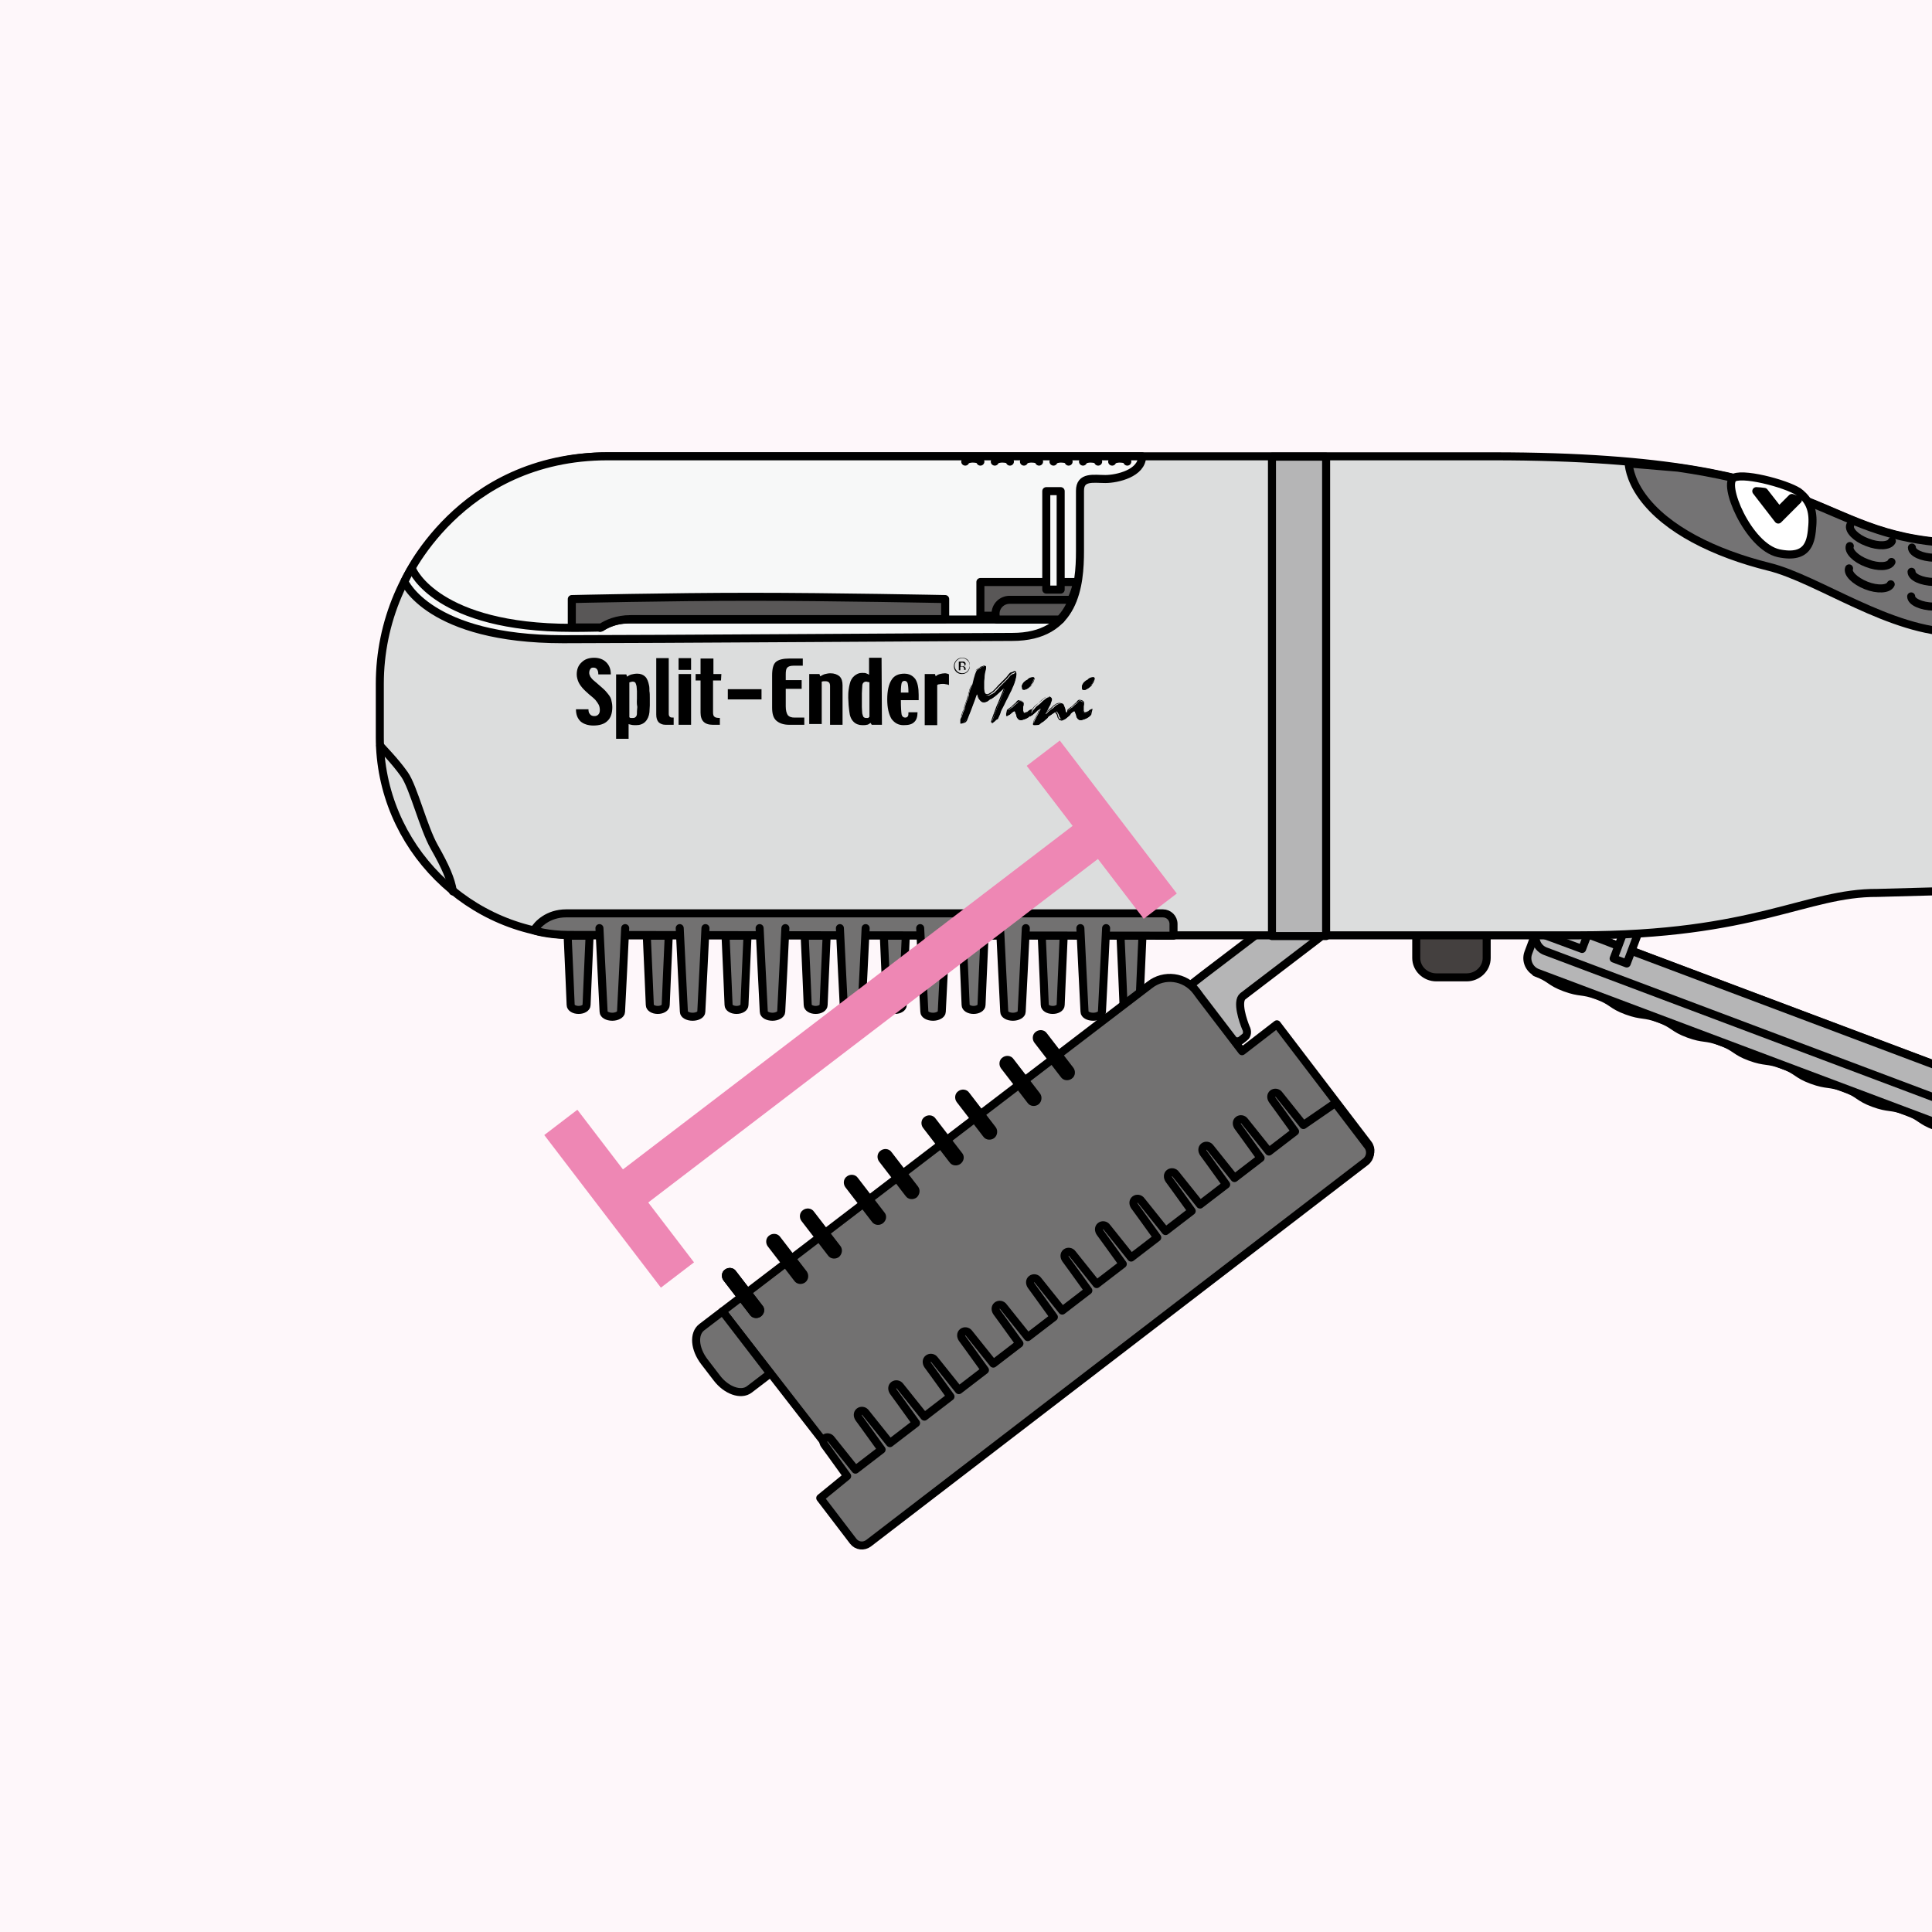 <?xml version="1.0" encoding="utf-8"?>
<!-- Generator: Adobe Illustrator 27.6.1, SVG Export Plug-In . SVG Version: 6.00 Build 0)  -->
<svg version="1.1" id="レイヤー_1" xmlns="http://www.w3.org/2000/svg" xmlns:xlink="http://www.w3.org/1999/xlink" x="0px"
	 y="0px" viewBox="0 0 510.2 510.2" style="enable-background:new 0 0 510.2 510.2;" xml:space="preserve">
<style type="text/css">
	.st0{fill:#FEF7FA;}
	.st1{clip-path:url(#SVGID_00000143585427517063340020000009126999757372931994_);}
	.st2{fill:#44403F;stroke:#000000;stroke-width:2.12;stroke-linecap:round;stroke-linejoin:round;stroke-miterlimit:10;}
	.st3{fill:#B5B5B6;}
	.st4{fill:none;stroke:#000000;stroke-width:2.12;stroke-linecap:round;stroke-linejoin:round;stroke-miterlimit:10;}
	.st5{fill:#B5B5B6;stroke:#000000;stroke-width:2.12;stroke-linecap:round;stroke-linejoin:round;stroke-miterlimit:10;}
	.st6{fill:#B5B5B6;stroke:#000000;stroke-width:2.12;stroke-linecap:round;stroke-linejoin:round;stroke-miterlimit:10;}
	.st7{fill:#DCDDDD;stroke:#000000;stroke-width:2.12;stroke-linecap:round;stroke-linejoin:round;stroke-miterlimit:10;}
	.st8{fill:#F7F8F8;stroke:#000000;stroke-width:2.12;stroke-linecap:round;stroke-linejoin:round;stroke-miterlimit:10;}
	.st9{fill:#727171;stroke:#000000;stroke-width:2.12;stroke-linecap:round;stroke-linejoin:round;stroke-miterlimit:10;}
	.st10{fill:#747374;stroke:#000000;stroke-width:2.12;stroke-linecap:round;stroke-linejoin:round;stroke-miterlimit:10;}
	.st11{fill:#FFFFFF;stroke:#000000;stroke-width:2.12;stroke-linecap:round;stroke-linejoin:round;stroke-miterlimit:10;}
	.st12{fill:#595757;stroke:#000000;stroke-width:2.12;stroke-linecap:round;stroke-linejoin:round;stroke-miterlimit:10;}
	.st13{clip-path:url(#SVGID_00000079455880415674366360000017517411670023838351_);}
	.st14{fill:none;stroke:#EE87B4;stroke-width:11;stroke-miterlimit:10;}
</style>
<g id="レイヤー_1_00000055690251643032602000000015487428983600800163_">
</g>
<g id="レイヤー_2_00000062150949578743492540000008239643159800167854_">
	<rect x="-3.7" y="-8.9" class="st0" width="518.6" height="530.5"/>
	<g>
		<g>
			<defs>
				<rect id="SVGID_1_" x="-3.7" y="-4.6" width="519.6" height="519.6"/>
			</defs>
			<clipPath id="SVGID_00000015355129008564507040000005049096217264190594_">
				<use xlink:href="#SVGID_1_"  style="overflow:visible;"/>
			</clipPath>
			<g style="clip-path:url(#SVGID_00000015355129008564507040000005049096217264190594_);">
				<path class="st2" d="M392.6,247.1v5.9c0,2.8-2.4,5.1-5.3,5.1h-8c-2.9,0-5.3-2.3-5.3-5.1v-5.9"/>
				<g>
					<g>
						<path class="st3" d="M405.5,256.8c4.1,1.5,3.7,2.5,7.8,4c4.1,1.5,4.4,0.6,8.5,2.1s3.7,2.5,7.8,4c4.1,1.5,4.4,0.6,8.5,2.1
							s3.7,2.5,7.8,4c4.1,1.5,4.4,0.6,8.5,2.1s3.7,2.5,7.8,4c4.1,1.5,4.4,0.6,8.5,2.1s3.7,2.5,7.8,4c4.1,1.5,4.4,0.6,8.5,2.1
							s3.7,2.5,7.8,4c4.1,1.5,4.4,0.6,8.5,2.1s3.7,2.5,7.8,4s4.4,0.6,8.5,2.1s3.7,2.5,7.8,4s4.4,0.6,8.5,2.1s3.7,2.5,7.8,4
							s4.4,0.6,8.5,2.1s3.7,2.5,7.8,4s4.4,0.6,8.5,2.1"/>
						<path class="st4" d="M405.5,256.8c4.1,1.5,3.7,2.5,7.8,4c4.1,1.5,4.4,0.6,8.5,2.1s3.7,2.5,7.8,4c4.1,1.5,4.4,0.6,8.5,2.1
							s3.7,2.5,7.8,4c4.1,1.5,4.4,0.6,8.5,2.1s3.7,2.5,7.8,4c4.1,1.5,4.4,0.6,8.5,2.1s3.7,2.5,7.8,4c4.1,1.5,4.4,0.6,8.5,2.1
							s3.7,2.5,7.8,4c4.1,1.5,4.4,0.6,8.5,2.1s3.7,2.5,7.8,4s4.4,0.6,8.5,2.1s3.7,2.5,7.8,4s4.4,0.6,8.5,2.1s3.7,2.5,7.8,4
							s4.4,0.6,8.5,2.1s3.7,2.5,7.8,4s4.4,0.6,8.5,2.1"/>
					</g>
					<path class="st5" d="M567.2,317.5L406,256.9c-2.1-0.8-3.2-3.2-2.4-5.3l2.1-5.6c0.8-2.1,3.2-3.2,5.3-2.4l161.2,60.6
						c2.1,0.8,3.2,3.2,2.4,5.3l-2.1,5.6C571.7,317.3,569.3,318.3,567.2,317.5z"/>
					<path class="st5" d="M569.4,311.9l-161.3-60.7c-2.1-0.8-3.1-3.1-2.4-5.2l0,0c0.8-2.1,3.1-3.1,5.2-2.4l12.6,4.7l3.6,1.4
						l145.1,54.6c2.1,0.8,3.1,3.1,2.4,5.2l0,0C573.8,311.6,571.5,312.7,569.4,311.9z"/>
					
						<rect x="424" y="246.3" transform="matrix(0.352 -0.936 0.936 0.352 46.344 563.299)" class="st6" width="12.1" height="3.7"/>
					<polyline class="st5" points="405.3,247.7 404.9,235 422.1,239.3 417.8,250.6 405.9,246.2 405.3,247.7 					"/>
				</g>
				<path class="st5" d="M331.4,247.1L318,257.3l-3.6,2.8l6.6,8.7l3,3.9l1.2,1.5l0.4,0.6l0.1-0.1c0.6,0.4,1.4,0.4,2,0l1-0.8
					c0.7-0.5,0.8-1.6,0.3-2.5c-0.7-1.7-2.5-6.9-0.8-8.3c1.2-0.9,11.4-8.7,20.3-15.5"/>
				<path class="st7" d="M731.1,147.9l-211.3-4.4c-42.2-0.6-33.1-23-125.6-23H160.4c-33.1,0-60.1,27.1-60.1,60.1v14.1
					c0,28.8,23.5,52.3,52.3,52.3h51H417c46.8,0,59.9-11.3,78.8-11.2l235.3-6.4c20.6,0,37.4-16.8,37.4-37.4v-6.8
					C768.6,164.8,751.7,147.9,731.1,147.9z"/>
				<path class="st4" d="M100.4,196.9c0.3,0.5,3.8,3.9,6.4,7.6c2.4,3.4,5,14.1,7.9,19.2s4.4,8.5,4.9,11.7"/>
				<path class="st8" d="M106.8,153.6c0,0,6.5,15.2,41.9,15.2c21.5,0,108.4-0.6,118.6-0.6c16.7,0,17.9-13.8,17.9-22.7
					c0-5.3,0-12,0-15.9s3.6-3.1,6.7-3.1s9.7-1.5,9.7-6c0,0-101.6,0-141.1,0S106.8,153.6,106.8,153.6z"/>
				<rect x="335.9" y="120.6" class="st5" width="14.3" height="126.6"/>
				<g>
					<path class="st8" d="M286,121.9c0-0.4,0.9-0.8,2-0.8s2,0.3,2,0.8"/>
					<path class="st8" d="M278.2,121.9c0-0.4,0.9-0.8,2-0.8s2,0.3,2,0.8"/>
					<path class="st8" d="M270.4,121.9c0-0.4,0.9-0.8,2-0.8s2,0.3,2,0.8"/>
					<path class="st8" d="M262.7,121.9c0-0.4,0.9-0.8,2-0.8s2,0.3,2,0.8"/>
					<path class="st8" d="M254.9,121.9c0-0.4,0.9-0.8,2-0.8s2,0.3,2,0.8"/>
					<path class="st8" d="M293.7,121.9c0-0.4,0.9-0.8,2-0.8s2,0.3,2,0.8"/>
				</g>
				<g>
					<g>
						<path class="st9" d="M275.1,247.1c0.3,6.3,0.8,18.3,0.8,18.3c0,0.7,0.9,1.3,2.1,1.3s2.1-0.6,2.1-1.3c0,0,0.5-11.9,0.8-18.3
							L275.1,247.1L275.1,247.1z"/>
						<path class="st9" d="M254.2,247.1c0.3,6.3,0.8,18.3,0.8,18.3c0,0.7,0.9,1.3,2.1,1.3s2.1-0.6,2.1-1.3c0,0,0.5-11.9,0.8-18.3
							L254.2,247.1L254.2,247.1z"/>
						<path class="st9" d="M233.4,247.1c0.3,6.3,0.8,18.3,0.8,18.3c0,0.7,0.9,1.3,2.1,1.3s2.1-0.6,2.1-1.3c0,0,0.5-11.9,0.8-18.3
							L233.4,247.1L233.4,247.1z"/>
						<path class="st9" d="M212.5,247.1c0.3,6.3,0.8,18.3,0.8,18.3c0,0.7,0.9,1.3,2.1,1.3s2.1-0.6,2.1-1.3c0,0,0.5-11.9,0.8-18.3
							L212.5,247.1L212.5,247.1z"/>
						<path class="st9" d="M191.6,247.1c0.3,6.3,0.8,18.3,0.8,18.3c0,0.7,0.9,1.3,2.1,1.3s2.1-0.6,2.1-1.3c0,0,0.5-11.9,0.8-18.3
							L191.6,247.1L191.6,247.1z"/>
						<path class="st9" d="M170.8,247.1c0.3,6.3,0.8,18.3,0.8,18.3c0,0.7,0.9,1.3,2.1,1.3s2.1-0.6,2.1-1.3c0,0,0.5-11.9,0.8-18.3
							L170.8,247.1L170.8,247.1z"/>
						<path class="st9" d="M149.9,247.1c0.3,6.3,0.8,18.3,0.8,18.3c0,0.7,0.9,1.3,2.1,1.3s2.1-0.6,2.1-1.3c0,0,0.5-11.9,0.8-18.3
							L149.9,247.1L149.9,247.1z"/>
						<path class="st9" d="M295.9,247.1c0.3,6.3,0.8,18.3,0.8,18.3c0,0.7,0.9,1.3,2.1,1.3s2.1-0.6,2.1-1.3c0,0,0.5-11.9,0.8-18.3
							L295.9,247.1L295.9,247.1z"/>
					</g>
					<path class="st9" d="M181,241.2h-27.4h-4.1c-4.8,0-7.6,2.9-8.5,4.5c0,0,3.6,1.2,9.2,1.2s159.7,0.2,159.7,0.2V244
						c0-1.6-1.3-2.8-2.8-2.8L181,241.2L181,241.2z"/>
					<g>
						<g>
							<path class="st9" d="M264.1,245.1c0,0.5,1.1,22.1,1.1,22.1c0,0.7,1,1.3,2.3,1.3c1.2,0,2.3-0.6,2.3-1.3c0,0,1.1-21.6,1.1-22.1
								"/>
						</g>
						<g>
							<path class="st9" d="M243,245.1c0,0.5,1.1,22.1,1.1,22.1c0,0.7,1,1.3,2.3,1.3c1.2,0,2.3-0.6,2.3-1.3c0,0,1.1-21.6,1.1-22.1"
								/>
						</g>
						<g>
							<path class="st9" d="M221.8,245.1c0,0.5,1.1,22.1,1.1,22.1c0,0.7,1,1.3,2.3,1.3c1.2,0,2.3-0.6,2.3-1.3c0,0,1.1-21.6,1.1-22.1
								"/>
						</g>
						<g>
							<path class="st9" d="M200.6,245.1c0,0.5,1.1,22.1,1.1,22.1c0,0.7,1,1.3,2.3,1.3c1.2,0,2.3-0.6,2.3-1.3c0,0,1.1-21.6,1.1-22.1
								"/>
						</g>
						<g>
							<path class="st9" d="M179.5,245.1c0,0.5,1.1,22.1,1.1,22.1c0,0.7,1,1.3,2.3,1.3s2.3-0.6,2.3-1.3c0,0,1.1-21.6,1.1-22.1"/>
						</g>
						<g>
							<path class="st9" d="M158.3,245.1c0,0.5,1.1,22.1,1.1,22.1c0,0.7,1,1.3,2.3,1.3c1.2,0,2.3-0.6,2.3-1.3c0,0,1.1-21.6,1.1-22.1
								"/>
						</g>
						<g>
							<path class="st9" d="M285.3,245.1c0,0.5,1.1,22.1,1.1,22.1c0,0.7,1,1.3,2.3,1.3s2.3-0.6,2.3-1.3c0,0,1.1-21.6,1.1-22.1"/>
						</g>
					</g>
				</g>
				<path class="st10" d="M727,147.9l-207.1-4.3c-32.7-0.4-34.6-14-76.8-20.1l-13-1.1c0,0,0.1,3.9,3.6,8.7c6.3,8.7,19,15,33.5,18.6
					c12.9,3.2,32.1,17.3,49.7,17.3c7.9,0,47.3,2.2,85.2,2c46.7-0.3,93.4-2.7,101.3-3.1C727.8,164.7,727,147.9,727,147.9L727,147.9z"
					/>
				<path class="st11" d="M458,126.1c-3.4,1.3,3.6,18.2,11.7,20c8.1,1.7,8.6-3.4,8.9-7.4s-0.8-6.4-3.1-8.4
					C473.3,128.2,461.1,124.8,458,126.1z"/>
				<path class="st11" d="M473.2,131.5l-3.4,3.4l-3.9-5c-0.8-0.1-1.5-0.2-2.1-0.2l5.8,7.5l5.2-5.2
					C474.4,131.9,473.8,131.7,473.2,131.5z"/>
				<g>
					<g>
						<path class="st4" d="M516.6,157.7c0,1.4-2.7,2.6-6,2.5s-5.9-1.3-5.9-2.7"/>
					</g>
					<g>
						<path class="st4" d="M516.7,151.2c0,1.4-2.7,2.6-6,2.5s-5.9-1.3-5.9-2.7"/>
					</g>
					<g>
						<path class="st4" d="M516.8,144.8c0,1.4-2.7,2.6-6,2.5s-5.9-1.3-5.9-2.7"/>
					</g>
					<g>
						<path class="st4" d="M499.6,142.9c-0.6,1.3-3.5,1.5-6.5,0.3c-3-1.1-5-3.2-4.5-4.5"/>
						<path class="st4" d="M499.5,148.4c-0.6,1.3-3.5,1.5-6.5,0.3c-3-1.1-5-3.2-4.5-4.5"/>
						<path class="st4" d="M499.3,154.3c-0.6,1.3-3.5,1.5-6.5,0.3s-5-3.2-4.5-4.5"/>
					</g>
				</g>
				<g>
					<g>
						<g>
							<g>
								<g>
									<path d="M254.9,190.4c-0.1,0.1-0.3,0.3-0.5,0.4c-0.2,0.1-0.5,0.1-0.7,0.1c0,0,0-0.1,0-0.2v-0.1c0,0,0,0,0-0.1
										c0,0,0,0,0-0.1V190c0.1-0.2,0.2-0.4,0.3-0.8l0.4-1.2l0.3-0.6c0.1-0.2,0.1-0.4,0.1-0.5c0,0,0,0,0-0.1l0.3-1l0.4-1.1
										c0.2-0.4,0.3-0.6,0.3-0.9c0.1-0.2,0.1-0.4,0.1-0.4c0-0.1,0-0.2,0-0.3l0.2-0.5l0.1-0.5l0.3-0.7c0.2-0.4,0.2-0.6,0.3-0.7
										c0.5-2.2,0.9-3.5,1.3-3.8l0.5-0.3c0.3-0.1,0.5-0.3,0.6-0.4c0.1,0,0.3-0.1,0.6-0.2c0.1-0.1,0.2-0.1,0.3-0.1
										c0.1,0,0.1,0,0.1,0c0.1,0,0.2,0.1,0.2,0.2c0,0.1,0,0.4-0.1,0.9c-0.2,0.7-0.3,1.4-0.3,2c-0.1,0.6-0.1,1-0.1,1.2
										c0,0.1,0,0.1,0,0.2v1.5c0,0.4,0.1,0.8,0.2,1.2c0.1,0.3,0.4,0.5,0.8,0.6c0.3,0,0.5-0.1,0.8-0.3c0.3-0.1,0.6-0.3,0.9-0.5
										l0.7-0.7l0.7-0.8c0.4-0.4,0.8-0.8,1.2-1.2c0.3-0.3,0.6-0.6,0.9-0.9l0.4-0.5c0.2-0.3,0.4-0.5,0.6-0.6
										c0.1-0.1,0.3-0.2,0.5-0.2c0.3-0.2,0.5-0.3,0.6-0.3c0.2,0,0.2,0.1,0.2,0.4c0,0.2,0,0.5-0.1,0.8c-0.2,1-0.5,1.9-0.9,2.7
										c-0.2,0.5-0.4,1-0.7,1.5c-0.3,0.7-0.7,1.4-1,2c-0.4,0.8-0.7,1.5-1,2s-0.5,1.1-0.6,1.5l-0.6,1.3c-0.1,0-0.2,0.1-0.4,0.2
										l-0.4,0.4l-0.4,0.3l-0.1,0.1L262,191l-0.1-0.1c0.1-0.4,0.3-1,0.6-1.8c0.3-0.8,0.5-1.3,0.6-1.6s0.2-0.6,0.3-0.8
										c0.1-0.2,0.2-0.5,0.4-0.9l0.8-2c0.1-0.2,0.2-0.5,0.4-1c0.1-0.3,0.2-0.6,0.3-0.9l0,0c0-0.1,0-0.1-0.1-0.1s-0.1,0-0.1,0
										l-1,0.9l-1,0.9l-0.5,0.4l-0.7,0.5c-0.1,0-0.1,0.1-0.2,0.1s-0.2,0.1-0.3,0.1c-0.3,0.3-0.6,0.5-0.8,0.6
										c-0.3,0.1-0.5,0.2-0.8,0.2c-0.5,0-0.9-0.3-1.3-1l-0.2-0.7c-0.1-0.3-0.2-0.5-0.3-0.5c-0.1,0.1-0.1,0.1-0.2,0.2l-0.3,0.8
										l-0.2,0.6l-1.2,3.2l-0.6,1.5C255.2,189.8,255.1,190.2,254.9,190.4z"/>
									<path d="M253.7,191.1c-0.1,0-0.1,0-0.1-0.1s0-0.1,0-0.2v-0.2v-0.1v-0.4V190c0.1-0.2,0.2-0.4,0.3-0.8l0.4-1.3l0.3-0.6
										c0.1-0.2,0.1-0.4,0.1-0.4v-0.1l0,0l0.3-1l0.4-1.1c0.2-0.4,0.3-0.6,0.3-0.9c0.1-0.2,0.1-0.4,0.1-0.4s0-0.1,0-0.3l0,0
										l0.2-0.5l0.1-0.5l0.3-0.7c0.2-0.4,0.2-0.6,0.2-0.7c0.7-3.1,1.1-3.7,1.3-3.9l0.5-0.3c0.3-0.1,0.4-0.3,0.5-0.4
										c0.1-0.1,0.2,0,0.6-0.2c0.1-0.1,0.2-0.1,0.3-0.1h0.1c0,0,0,0,0.1,0c0.2,0,0.3,0.1,0.4,0.3c0,0.2,0,0.5-0.2,0.9
										c-0.2,0.7-0.3,1.4-0.3,1.9c-0.1,0.6-0.1,1-0.1,1.2v0.2v1.4c0,0.4,0.1,0.8,0.2,1.1s0.3,0.5,0.7,0.5c0.2,0,0.5-0.1,0.7-0.3
										c0.3-0.1,0.5-0.3,0.8-0.5l0.7-0.7l0.7-0.8c0.4-0.4,0.8-0.8,1.2-1.2c0.3-0.3,0.6-0.6,0.9-0.9l0.4-0.5
										c0.2-0.3,0.4-0.5,0.6-0.7c0.1-0.1,0.3-0.2,0.6-0.2c0.3-0.2,0.5-0.3,0.7-0.3c0.1,0,0.4,0.1,0.4,0.6c0,0.2,0,0.5-0.1,0.8
										c-0.2,1-0.5,1.9-0.9,2.7c-0.2,0.5-0.4,1-0.7,1.5c-0.3,0.7-0.7,1.4-1,2c-0.4,0.8-0.7,1.5-1,2s-0.5,1.1-0.6,1.5l-0.6,1.4
										c0,0.1-0.1,0.1-0.1,0.1c-0.1,0-0.2,0.1-0.4,0.1l-0.4,0.4l-0.4,0.3l-0.1,0.1l0,0l-0.2,0.1h-0.1c-0.1-0.1-0.1-0.2-0.1-0.2
										c0.1-0.4,0.3-1,0.6-1.8c0.3-0.8,0.5-1.3,0.6-1.6s0.2-0.6,0.3-0.8c0.1-0.2,0.2-0.5,0.4-0.9l0.8-2c0.1-0.2,0.2-0.5,0.4-1
										c0.1-0.3,0.2-0.5,0.3-0.8l0,0l-1.9,1.8l-0.5,0.4l-0.7,0.5c-0.1,0.1-0.2,0.1-0.2,0.1c-0.1,0-0.2,0.1-0.3,0.1
										c-0.3,0.3-0.6,0.5-0.8,0.6c-0.3,0.1-0.6,0.2-0.9,0.2c-0.5,0-1-0.4-1.5-1.1l0,0l-0.2-0.7c-0.1-0.2-0.1-0.3-0.1-0.3l0,0
										l-0.3,0.8l-0.2,0.6l-1.2,3.2l-0.6,1.5c-0.2,0.5-0.3,0.9-0.5,1.1l0,0c-0.1,0.2-0.3,0.3-0.6,0.4
										C254.2,191,254,191.1,253.7,191.1z M253.9,190.1v0.4c0,0.1,0,0.1,0,0.1v0.2l0,0c0.2,0,0.3-0.1,0.5-0.1
										c0.2-0.1,0.4-0.2,0.5-0.3c0.1-0.2,0.3-0.5,0.4-1l0.6-1.5l1.4-3.9l0.3-0.8c0-0.1,0.1-0.2,0.2-0.2h0.1c0.1,0,0.2,0.1,0.4,0.6
										l0.2,0.7c0.4,0.6,0.8,0.9,1.2,0.9c0.2,0,0.5-0.1,0.7-0.2c0.2-0.1,0.5-0.3,0.8-0.6c0,0,0,0,0.1,0s0.2-0.1,0.3-0.1
										c0.1,0,0.1-0.1,0.2-0.1l0.6-0.5l0.5-0.4l2-1.8c0,0,0.1-0.1,0.2-0.1l0,0c0.3,0,0.3,0.2,0.3,0.2l0,0l0,0
										c-0.1,0.3-0.2,0.6-0.3,0.9c-0.2,0.5-0.3,0.8-0.4,1l-0.8,2c-0.2,0.4-0.3,0.7-0.4,0.9s-0.2,0.5-0.3,0.8
										c-0.1,0.3-0.3,0.9-0.6,1.6c-0.3,0.7-0.5,1.2-0.6,1.6h0.1l0.1-0.1l0.3-0.3l0.4-0.4c0.2-0.1,0.3-0.2,0.4-0.2l0.5-1.3
										c0.2-0.5,0.4-1,0.6-1.5s0.6-1.2,1-2c0.4-0.7,0.7-1.4,1-2c0.3-0.5,0.5-1,0.7-1.5c0.4-0.8,0.7-1.7,0.9-2.6
										c0.1-0.3,0.1-0.6,0.1-0.7c0-0.2,0-0.3-0.1-0.3c0,0-0.2,0-0.5,0.3h-0.1c-0.2,0-0.3,0.1-0.4,0.2c-0.2,0.2-0.4,0.4-0.6,0.6
										l-0.4,0.5c-0.3,0.3-0.6,0.6-0.9,0.9c-0.4,0.4-0.8,0.8-1.2,1.2l-0.8,0.8l-0.7,0.7c-0.3,0.2-0.6,0.4-0.9,0.6
										c-0.3,0.2-0.6,0.3-0.9,0.3l0,0c-0.5-0.1-0.8-0.3-0.9-0.7c-0.2-0.4-0.3-0.8-0.3-1.2v-1.6c0-0.3,0-0.7,0.1-1.2
										c0.1-0.6,0.2-1.2,0.3-2c0.1-0.5,0.1-0.8,0.1-0.8s0-0.1-0.1-0.1h-0.1c-0.1,0-0.1,0-0.2,0.1c-0.2,0.1-0.4,0.2-0.6,0.2
										c-0.1,0.1-0.3,0.3-0.6,0.4l-0.5,0.3c-0.2,0.2-0.6,1-1.2,3.7c0,0.1-0.1,0.3-0.3,0.7l-0.3,0.7l-0.1,0.5l-0.2,0.5
										c0,0.1,0,0.2,0,0.3s0,0.2-0.1,0.4s-0.2,0.5-0.3,0.9l-0.4,1.1l-0.3,1c0,0.1,0,0.3-0.1,0.5l-0.3,0.6l-0.4,1.2
										C254.1,189.6,254,189.9,253.9,190.1z M254.9,190.4L254.9,190.4L254.9,190.4z"/>
								</g>
								<g>
									<path d="M266.1,188.9C266.1,188.8,266.1,188.8,266.1,188.9c0-0.1,0-0.3,0-0.4l0.1-0.5l0.1-0.4l0.5-0.4
										c0.2-0.2,0.4-0.3,0.6-0.4l0.6-0.6c0.3-0.3,0.6-0.5,0.7-0.5c0.1-0.2,0.2-0.3,0.3-0.4c0.1-0.1,0.1-0.1,0.2-0.2
										c0.6,0,0.9,0.2,1.1,0.6v0.1v0.1c0,0.2,0,0.4-0.1,0.7c0,0.1,0,0.3,0,0.6c0,0.2,0,0.4,0,0.4c0,0.1,0,0.3,0.1,0.4
										c0,0.2,0.2,0.3,0.5,0.4l0.3-0.1l0.5-0.2l0.1-0.1c0.1-0.1,0.2-0.2,0.3-0.3c0.2-0.1,0.3-0.2,0.4-0.2l-0.2,0.7l-0.1,0.6
										c-0.5,0.7-1.3,1.1-2.5,1.4l-0.4-0.1c-0.2-0.1-0.3-0.2-0.3-0.2c-0.1,0-0.1-0.1-0.2-0.3s-0.2-0.3-0.2-0.5l-0.1-0.4
										c-0.1,0-0.1-0.2-0.2-0.5s-0.2-0.4-0.3-0.4c-0.1,0-0.3,0.1-0.6,0.3l-0.7,0.6C266.5,188.8,266.3,188.8,266.1,188.9
										L266.1,188.9z M270,181.2c0.1-0.3,0.2-0.6,0.5-0.9c0.3-0.3,0.6-0.5,0.9-0.5c0.1-0.2,0.3-0.3,0.5-0.4
										c0.3-0.1,0.6-0.2,0.8-0.2c0.1,0,0.2,0.1,0.2,0.3c-0.2,0.7-0.4,1.1-0.6,1.3c-0.1,0.1-0.1,0.3-0.2,0.4
										c-0.1,0.1-0.2,0.2-0.3,0.3c-0.2,0.2-0.4,0.3-0.7,0.5l-0.1,0c-0.2,0-0.3,0-0.4,0c-0.3,0-0.4-0.1-0.5-0.2l0.1-0.1
										c-0.1-0.1-0.1-0.3-0.1-0.4C270,181.3,270,181.2,270,181.2z"/>
									<path d="M269.7,190.2L269.7,190.2l-0.5-0.1l0,0c-0.2-0.1-0.3-0.2-0.3-0.2c-0.1-0.1-0.1-0.2-0.3-0.3
										c-0.1-0.2-0.2-0.4-0.2-0.6l-0.1-0.4c-0.1-0.1-0.1-0.2-0.2-0.5s-0.2-0.3-0.2-0.3s-0.2,0-0.5,0.3l-0.7,0.6l0,0
										c-0.1,0-0.2,0.1-0.4,0.2l-0.3,0.2c0,0-0.1,0-0.2,0s-0.1-0.1-0.1-0.1v-0.1c0-0.1,0-0.2,0-0.4l0.1-0.5l0.1-0.4v-0.1l0.5-0.4
										c0.2-0.2,0.4-0.3,0.6-0.4l0.6-0.6c0.3-0.3,0.6-0.5,0.7-0.6c0.1-0.2,0.2-0.3,0.3-0.4c0.1-0.1,0.2-0.1,0.3-0.2c0,0,0,0,0.1,0
										c0.6,0,1.1,0.2,1.3,0.7c0,0,0,0,0,0.1v0.2c0,0.2,0,0.4-0.1,0.7c0,0.1,0,0.3,0,0.6c0,0.2,0,0.4,0,0.4c0,0.1,0,0.2,0.1,0.4
										c0,0.1,0,0.2,0.3,0.2l0.3-0.1l0.5-0.2l0.1-0.1c0.1-0.1,0.2-0.2,0.4-0.3c0.2-0.1,0.4-0.2,0.5-0.2s0.1,0,0.1,0s0.1,0.1,0,0.1
										l-0.3,1.3c0,0,0,0,0,0.1C271.9,189.4,271,189.9,269.7,190.2L269.7,190.2z M269.4,189.8l0.3,0.1c1.1-0.3,1.9-0.7,2.4-1.3
										l0.2-0.9l-0.1,0.1c-0.1,0.1-0.2,0.2-0.3,0.2l-0.1,0.1c0,0,0,0-0.1,0l-0.5,0.2l-0.3,0.1c0,0,0,0-0.1,0
										c-0.4-0.1-0.6-0.3-0.6-0.5s-0.1-0.3-0.1-0.4c0-0.1,0-0.2,0-0.5c0-0.2,0-0.4,0-0.6c0.1-0.3,0.1-0.6,0.1-0.7v-0.2
										c-0.1-0.3-0.5-0.5-0.9-0.5c-0.1,0-0.1,0.1-0.2,0.1c-0.1,0.1-0.1,0.2-0.3,0.4c0,0,0,0-0.1,0c-0.1,0.1-0.4,0.3-0.7,0.5
										l-0.6,0.6l0,0c-0.1,0.1-0.3,0.2-0.5,0.4l-0.5,0.4l-0.1,0.4l-0.1,0.5c0,0,0,0,0,0.1c0.1-0.1,0.3-0.2,0.4-0.2l0.7-0.6
										c0.3-0.3,0.5-0.4,0.7-0.4c0.3,0,0.4,0.3,0.4,0.6c0.1,0.4,0.1,0.4,0.2,0.4l0.1,0.1l0.1,0.4c0,0.2,0.1,0.3,0.2,0.5
										c0.1,0.1,0.2,0.2,0.2,0.3C269.1,189.6,269.2,189.7,269.4,189.8z M270.5,182.2c-0.5,0-0.6-0.2-0.6-0.4v-0.1
										c0-0.1-0.1-0.3-0.1-0.4c0-0.1,0-0.1,0-0.2c0.1-0.3,0.3-0.7,0.6-1c0.3-0.3,0.6-0.5,0.9-0.6c0.1-0.2,0.3-0.3,0.6-0.5
										c0.3-0.1,0.6-0.2,0.9-0.2c0,0,0,0,0.1,0c0.2,0.1,0.3,0.2,0.3,0.4v0.1c-0.2,0.7-0.4,1.1-0.6,1.3c-0.1,0.1-0.1,0.3-0.2,0.4
										c-0.1,0.1-0.2,0.3-0.3,0.3c-0.2,0.2-0.4,0.3-0.7,0.5L271,182c0,0,0,0-0.1,0C270.8,182.2,270.6,182.2,270.5,182.2
										C270.6,182.2,270.6,182.2,270.5,182.2z M270.3,181.8c0.1,0,0.2,0.1,0.3,0.1c0.1,0,0.2,0,0.4,0l0.4-0.2
										c0.3-0.1,0.5-0.3,0.6-0.4c0.1-0.1,0.2-0.2,0.3-0.3c0.1-0.1,0.1-0.2,0.2-0.3l0,0c0.1-0.2,0.3-0.6,0.5-1.2
										c0-0.1-0.1-0.1-0.1-0.1c-0.3,0-0.5,0.1-0.7,0.2c-0.2,0.1-0.4,0.2-0.5,0.4l-0.1,0.1c-0.2,0-0.5,0.2-0.8,0.5
										s-0.4,0.6-0.5,0.8l0,0v0.1C270.3,181.6,270.3,181.7,270.3,181.8C270.3,181.7,270.3,181.8,270.3,181.8z M270,181.2
										L270,181.2L270,181.2z"/>
								</g>
								<g>
									<path d="M274.3,191.1c-0.1,0.2-0.4,0.3-0.9,0.3c-0.2,0-0.4,0-0.4-0.1v-0.2c0,0,0-0.1,0.1-0.3c0-0.1,0-0.1,0-0.1v-0.1
										l0.3-0.6c0.2-0.3,0.3-0.5,0.3-0.6l0.5-0.9c0-0.1,0.1-0.2,0.1-0.2c0-0.1,0-0.2,0.1-0.3l0.1-0.2c0.1-0.2,0.2-0.3,0.3-0.5l0,0
										c0-0.1,0-0.1-0.1-0.1c-0.2,0-0.4,0.1-0.5,0.2l-0.7,0.7l-0.7,0.6l-0.4,0.3c0-0.1,0-0.1,0-0.1l0.1-0.5l0.1-0.5
										c0.1-0.2,0.2-0.4,0.4-0.5c0.3-0.4,0.6-0.8,1.2-1.2c0.3-0.2,0.5-0.4,0.7-0.6c0.1-0.1,0.2-0.2,0.3-0.3
										c0.1-0.1,0.3-0.3,0.6-0.5c0.2-0.2,0.4-0.3,0.5-0.4c0.3-0.2,0.6-0.3,0.9-0.3c0.4,0,0.6,0.2,0.6,0.6c0,0.1,0,0.3-0.1,0.5
										s-0.2,0.5-0.3,0.9l-0.3,0.5l-0.5,1c-0.3,0.5-0.5,0.9-0.5,1l0.2-0.1l0.3-0.3l0.3-0.3c0.3-0.3,0.7-0.6,1.2-0.9
										c0.4-0.4,0.7-0.7,1.1-0.9c0.3-0.2,0.7-0.3,1-0.3c0.2,0,0.4,0,0.6,0.1l0.2,0.4c0.1,0.2,0.1,0.4,0.2,0.5l0.2,0.7
										c0,0.3,0.1,0.6,0.2,0.6l0.1,0.1h0.1c0.2,0,0.3-0.2,0.6-0.4c0.2-0.2,0.4-0.3,0.5-0.3c-0.1,0.6-0.2,0.9-0.2,1.1v0.1
										c-0.5,0.4-0.9,0.8-1.2,1c-0.3,0.2-0.6,0.3-0.9,0.3c-0.3-0.1-0.5-0.1-0.5-0.2c0,0-0.1-0.1-0.1-0.2c-0.1-0.1-0.1-0.2-0.2-0.3
										l-0.2-0.6c-0.1-0.2-0.2-0.4-0.3-0.4c0-0.3-0.2-0.4-0.3-0.4c-0.1,0-0.4,0.2-0.9,0.5c-0.2,0.1-0.4,0.3-0.6,0.4
										c-0.2,0.1-0.4,0.3-0.6,0.4c-0.1,0.2-0.3,0.5-0.5,0.6l-0.9,0.8L274.3,191.1z"/>
									<path d="M273.4,191.5c-0.3,0-0.5,0-0.6-0.1v-0.1v-0.2V191c0,0,0-0.1,0.1-0.2v-0.1c0,0,0,0,0-0.1v-0.1l0.3-0.6
										c0.2-0.4,0.3-0.5,0.3-0.6l0.6-1.1c0,0,0-0.1,0-0.2l0,0l0.1-0.2l0,0c0.1-0.1,0.2-0.3,0.2-0.4c-0.2,0-0.3,0.1-0.4,0.2
										l-0.8,0.7l-0.7,0.6l-0.4,0.3H272l-0.1-0.1c0-0.1,0-0.1,0-0.2l0.3-1.1c0.1-0.3,0.2-0.4,0.4-0.6c0.3-0.4,0.6-0.8,1.2-1.2
										c0.3-0.2,0.5-0.4,0.7-0.6c0.1-0.1,0.2-0.2,0.3-0.3c0.1-0.1,0.3-0.3,0.6-0.5c0.2-0.2,0.4-0.3,0.5-0.4c0.3-0.2,0.6-0.3,1-0.3
										c0.5,0,0.7,0.3,0.7,0.8c0,0.1,0,0.3-0.1,0.6c-0.1,0.2-0.2,0.6-0.3,0.9l-0.3,0.5l-0.5,1c-0.1,0.2-0.2,0.3-0.3,0.5l0.3-0.3
										c0.3-0.3,0.7-0.6,1.2-1c0.4-0.4,0.7-0.7,1.1-0.9c0.5-0.4,1.2-0.5,1.8-0.2c0,0,0.1,0,0.1,0.1l0.2,0.4
										c0.1,0.3,0.2,0.4,0.2,0.5l0.2,0.7c0.1,0.4,0.1,0.5,0.2,0.6l0.2,0.1c0.1,0,0.2-0.1,0.5-0.3c0.3-0.3,0.5-0.4,0.5-0.4
										c0.1,0,0.1,0,0.1,0s0.1,0.1,0,0.1c-0.1,0.6-0.2,0.9-0.2,1.1c0,0.1,0,0.2,0,0.2c-0.5,0.4-0.9,0.8-1.2,1
										c-0.4,0.2-0.7,0.4-1,0.4c-0.4-0.1-0.6-0.2-0.7-0.3c0,0,0,0-0.1-0.2c-0.1-0.1-0.1-0.2-0.2-0.3l-0.2-0.7
										c-0.1-0.2-0.2-0.3-0.2-0.3l-0.1-0.1c0-0.3-0.1-0.3-0.2-0.3c0,0-0.2,0-0.8,0.5c-0.2,0.1-0.4,0.3-0.6,0.4
										c-0.2,0.1-0.4,0.2-0.5,0.4s-0.3,0.4-0.6,0.6l-1.7,1.4C274.3,191.4,273.9,191.5,273.4,191.5z M273.1,191.2c0,0,0.1,0,0.3,0
										c0.4,0,0.7-0.1,0.8-0.2l0,0l1.7-1.4c0.2-0.2,0.4-0.4,0.5-0.6c0,0,0,0,0.1-0.1c0.2-0.1,0.4-0.2,0.5-0.4
										c0.2-0.1,0.4-0.3,0.6-0.4c0.6-0.5,0.8-0.5,0.9-0.5s0.4,0.1,0.5,0.5c0.1,0.1,0.2,0.2,0.3,0.5l0.2,0.7c0,0.1,0.1,0.2,0.1,0.3
										c0.1,0.1,0.1,0.1,0.1,0.1c0,0.1,0.2,0.1,0.5,0.2c0.2,0,0.5-0.1,0.8-0.3s0.7-0.5,1.1-0.9l0,0c0-0.1,0-0.4,0.1-0.8l-0.1,0.1
										c-0.3,0.2-0.5,0.4-0.6,0.4h-0.1h-0.1l-0.2-0.1c-0.2-0.1-0.3-0.4-0.3-0.8l-0.2-0.7c0,0,0-0.2-0.2-0.5l-0.2-0.4
										c-0.5-0.2-1-0.1-1.4,0.2c-0.3,0.2-0.7,0.5-1,0.9c-0.6,0.4-0.9,0.7-1.2,0.9l-0.3,0.3l-0.3,0.3l0,0l-0.2,0.1c0,0-0.1,0-0.2,0
										c0,0-0.1-0.1-0.1-0.2c0-0.2,0.2-0.6,0.5-1.1l0.5-1l0.3-0.5c0.2-0.3,0.3-0.6,0.3-0.9c0.1-0.3,0.1-0.4,0.1-0.5
										c0-0.4-0.2-0.5-0.4-0.5c-0.3,0-0.6,0.1-0.8,0.3c-0.1,0.1-0.3,0.2-0.5,0.4s-0.4,0.4-0.6,0.5c-0.1,0.1-0.2,0.2-0.3,0.3
										c-0.2,0.1-0.4,0.3-0.7,0.6c-0.5,0.4-0.9,0.8-1.1,1.2l0,0c-0.1,0.1-0.2,0.2-0.3,0.4l-0.2,0.8l0.1-0.1l0.7-0.6l0.7-0.7
										c0.2-0.2,0.4-0.3,0.6-0.3s0.3,0.1,0.3,0.3l0,0l0,0c-0.1,0.2-0.2,0.4-0.3,0.6l-0.1,0.2c0,0.1,0,0.2-0.1,0.3l-0.1,0.3
										l-0.5,0.9c0,0.1-0.1,0.3-0.3,0.6l-0.3,0.6v0.1c0,0.1,0,0.1,0,0.2C273.2,191,273.1,191.1,273.1,191.2L273.1,191.2z"/>
								</g>
								<g>
									<path d="M281.9,188.9C281.9,188.8,281.9,188.8,281.9,188.9c0-0.1,0-0.3,0-0.4l0.1-0.5l0.1-0.4l0.5-0.4
										c0.2-0.2,0.4-0.3,0.6-0.4l0.6-0.6c0.3-0.3,0.6-0.5,0.7-0.5c0.1-0.2,0.2-0.3,0.3-0.4c0.1-0.1,0.1-0.1,0.2-0.2
										c0.6,0,0.9,0.2,1.1,0.6v0.1v0.1c0,0.2,0,0.4-0.1,0.7c0,0.1,0,0.3,0,0.6c0,0.2,0,0.4,0,0.4c0,0.1,0,0.3,0.1,0.4
										c0,0.2,0.2,0.3,0.5,0.4l0.3-0.1l0.5-0.2l0.1-0.1c0.1-0.1,0.2-0.2,0.3-0.3c0.2-0.1,0.3-0.2,0.4-0.2l-0.2,0.7l-0.1,0.6
										c-0.5,0.7-1.3,1.1-2.5,1.4l-0.4-0.1c-0.2-0.1-0.3-0.2-0.3-0.2c-0.1,0-0.1-0.1-0.2-0.3s-0.2-0.3-0.2-0.5l-0.1-0.4
										c-0.1,0-0.1-0.2-0.2-0.5s-0.2-0.4-0.3-0.4c-0.1,0-0.3,0.1-0.6,0.3l-0.7,0.6C282.3,188.8,282.1,188.8,281.9,188.9
										L281.9,188.9z M285.9,181.2c0.1-0.3,0.2-0.6,0.5-0.9c0.3-0.3,0.6-0.5,0.9-0.5c0.1-0.2,0.3-0.3,0.5-0.4
										c0.3-0.1,0.6-0.2,0.8-0.2c0.1,0,0.2,0.1,0.2,0.3c-0.2,0.7-0.4,1.1-0.6,1.3c-0.1,0.1-0.1,0.3-0.2,0.4
										c-0.1,0.1-0.2,0.2-0.3,0.3c-0.2,0.2-0.4,0.3-0.7,0.5l-0.4,0.2c-0.2,0-0.3,0-0.4,0c-0.3,0-0.4-0.1-0.5-0.2l0.1-0.1
										c-0.1-0.1-0.1-0.3-0.1-0.4C285.9,181.3,285.9,181.2,285.9,181.2z"/>
									<path d="M285.5,190.2L285.5,190.2l-0.5-0.1l0,0c-0.2-0.1-0.3-0.2-0.3-0.2c-0.1-0.1-0.1-0.2-0.3-0.3
										c-0.1-0.2-0.2-0.4-0.2-0.6l-0.1-0.4c-0.1-0.1-0.1-0.2-0.2-0.5s-0.2-0.3-0.2-0.3s-0.2,0-0.5,0.3l-0.7,0.6l0,0
										c-0.1,0-0.2,0.1-0.4,0.2L282,189c0,0-0.1,0-0.2,0s-0.1-0.1-0.1-0.1v-0.1c0-0.1,0-0.2,0-0.4l0.1-0.5l0.1-0.4v-0.1l0.5-0.4
										c0.2-0.2,0.4-0.3,0.6-0.4l0.6-0.6c0.3-0.3,0.6-0.5,0.7-0.6c0.1-0.2,0.2-0.3,0.3-0.4c0.1-0.1,0.2-0.1,0.3-0.2c0,0,0,0,0.1,0
										c0.6,0,1.1,0.2,1.3,0.7c0,0,0,0,0,0.1v0.2c0,0.2,0,0.4-0.1,0.7c0,0.1,0,0.3,0,0.6c0,0.2,0,0.4,0,0.4c0,0.1,0,0.2,0.1,0.4
										c0,0.1,0,0.2,0.3,0.2l0.3-0.1l0.5-0.2l0.1-0.1c0.1-0.1,0.2-0.2,0.4-0.3c0.2-0.1,0.4-0.2,0.5-0.2s0.1,0,0.1,0s0.1,0.1,0,0.1
										l-0.3,1.3c0,0,0,0,0,0.1C287.7,189.4,286.8,189.9,285.5,190.2C285.6,190.2,285.5,190.2,285.5,190.2z M285.2,189.8l0.3,0.1
										c1.1-0.3,1.9-0.7,2.4-1.3l0.2-0.9l-0.1,0.1c-0.1,0.1-0.2,0.2-0.3,0.2l-0.1,0.1c0,0,0,0-0.1,0l-0.5,0.2l-0.3,0.1
										c0,0,0,0-0.1,0c-0.4-0.1-0.6-0.3-0.6-0.5s-0.1-0.3-0.1-0.4c0-0.1,0-0.2,0-0.5c0-0.2,0-0.4,0-0.6c0.1-0.3,0.1-0.6,0.1-0.7
										v-0.2c-0.1-0.3-0.5-0.5-0.9-0.5c-0.1,0-0.1,0.1-0.2,0.1c-0.1,0.1-0.2,0.2-0.3,0.4c0,0,0,0-0.1,0c-0.1,0.1-0.4,0.3-0.7,0.5
										l-0.6,0.6l0,0c-0.1,0.1-0.3,0.2-0.5,0.4l-0.5,0.4l-0.1,0.4l-0.1,0.5c0,0,0,0,0,0.1c0.1-0.1,0.3-0.2,0.4-0.2l0.7-0.6
										c0.3-0.3,0.5-0.4,0.7-0.4c0.3,0,0.4,0.3,0.4,0.6c0.1,0.4,0.1,0.4,0.2,0.4l0.1,0.1l0.1,0.4c0,0.2,0.1,0.3,0.2,0.5
										c0.1,0.1,0.2,0.2,0.2,0.3C284.9,189.6,285,189.7,285.2,189.8z M286.4,182.2c-0.5,0-0.6-0.2-0.6-0.4v-0.1
										c0-0.1-0.1-0.3-0.1-0.4c0-0.1,0-0.1,0-0.2c0.1-0.3,0.3-0.7,0.6-1c0.3-0.3,0.6-0.5,0.9-0.6c0.1-0.2,0.3-0.3,0.6-0.5
										c0.3-0.1,0.6-0.2,0.9-0.2c0,0,0,0,0.1,0c0.2,0.1,0.3,0.2,0.3,0.4v0.1c-0.2,0.7-0.4,1.1-0.6,1.3c-0.1,0.1-0.1,0.3-0.2,0.4
										c-0.1,0.1-0.2,0.3-0.3,0.3c-0.2,0.2-0.4,0.3-0.7,0.5l-0.4,0.2c0,0,0,0-0.1,0C286.6,182.2,286.5,182.2,286.4,182.2
										L286.4,182.2z M286.1,181.8c0.1,0,0.2,0.1,0.3,0.1c0.1,0,0.2,0,0.4,0l0.4-0.2c0.3-0.1,0.5-0.3,0.6-0.4
										c0.1-0.1,0.2-0.2,0.3-0.3c0.1-0.1,0.1-0.2,0.2-0.3l0,0c0.1-0.2,0.3-0.6,0.5-1.2c0-0.1-0.1-0.1-0.1-0.1
										c-0.3,0-0.5,0.1-0.7,0.2c-0.2,0.1-0.4,0.2-0.5,0.4l-0.1,0.1c-0.2,0-0.5,0.2-0.8,0.5s-0.5,0.6-0.5,0.8l0,0v0.1
										C286.1,181.6,286.1,181.7,286.1,181.8C286.1,181.7,286.1,181.8,286.1,181.8z M285.9,181.2L285.9,181.2L285.9,181.2z"/>
								</g>
							</g>
							<g>
								<g>
									<path d="M161.7,186.7c0,1.6-0.4,2.9-1.3,3.7c-0.8,0.8-2.1,1.2-3.7,1.2c-1.4,0-2.6-0.4-3.4-1.1c-0.8-0.8-1.2-1.8-1.2-3.2
										h3.3c0,0.6,0.1,1,0.4,1.3c0.2,0.3,0.6,0.5,1.1,0.5s0.8-0.1,1.1-0.4c0.3-0.3,0.4-0.7,0.4-1.2s-0.1-1-0.3-1.4
										s-0.5-0.8-0.9-1.3c-0.2-0.2-0.7-0.7-1.6-1.4c-0.8-0.7-1.3-1.2-1.4-1.3c-0.6-0.6-1.1-1.3-1.4-1.9c-0.3-0.7-0.5-1.4-0.5-2.1
										c0-1.3,0.4-2.4,1.3-3.2c0.8-0.8,1.9-1.2,3.3-1.2c1.3,0,2.4,0.4,3.2,1.2s1.2,1.8,1.2,3.2H158c0-0.6-0.1-1-0.3-1.3
										s-0.5-0.5-1-0.5c-0.4,0-0.7,0.1-0.8,0.4c-0.2,0.2-0.3,0.6-0.3,1c0,0.3,0.1,0.6,0.3,1c0.2,0.3,0.5,0.7,1,1.1
										c0.1,0.1,0.5,0.4,1.4,1.2c0.8,0.7,1.5,1.3,1.8,1.7c0.6,0.7,1.1,1.3,1.3,2C161.5,185.2,161.7,185.9,161.7,186.7"/>
									<path d="M171.6,184.4c0,0.7,0,1.3,0,1.9c0,0.6-0.1,1.2-0.1,1.8c-0.1,1-0.5,1.9-1.1,2.5s-1.4,0.9-2.4,0.9
										c-0.5,0-0.9,0-1.3-0.1c-0.3-0.1-0.6-0.1-0.7-0.2v3.9h-3.3v-17h2.7l0.2,0.6c0.4-0.3,0.8-0.5,1.2-0.6s0.9-0.2,1.5-0.2
										c0.9,0,1.6,0.3,2.1,0.8s0.8,1.3,1,2.3c0.1,0.4,0.1,0.9,0.1,1.5C171.6,183,171.6,183.7,171.6,184.4 M168.2,184.4
										c0-0.7,0-1.3,0-1.9c0-0.5-0.1-1-0.1-1.3c-0.1-0.4-0.2-0.7-0.3-0.9c-0.2-0.2-0.4-0.3-0.8-0.3c-0.1,0-0.1,0,0,0
										s-0.2,0-0.8,0.2v9.2c0.1,0.1,0.2,0.2,0.4,0.2c0.1,0,0.3,0,0.6,0s0.5-0.1,0.7-0.3s0.3-0.5,0.3-0.9c0-0.3,0-0.8,0.1-1.7
										C168.1,185.7,168.2,185,168.2,184.4"/>
									<path d="M177.9,191.4h-2.1c-0.8,0-1.4-0.2-1.9-0.7c-0.4-0.5-0.6-1.1-0.6-2v-14.9h3.3v14.7c0,0.4,0.1,0.6,0.3,0.8
										s0.5,0.2,1,0.2V191.4z"/>
									<path d="M182.5,191.4h-3.3V178h3.3V191.4z M182.5,176.9h-3.3v-3.1h3.3V176.9z"/>
									<path d="M190.4,179.7h-2.1v8.4c0,0.6,0.1,1,0.4,1.2c0.2,0.2,0.7,0.3,1.4,0.3v1.8h-1.9c-1.1,0-1.9-0.3-2.4-0.8
										s-0.8-1.3-0.8-2.4v-8.5h-1.3V178h1.3v-4.1h3.4v4.1h2.1L190.4,179.7L190.4,179.7z"/>
									<rect x="192.2" y="182" width="8.9" height="2.7"/>
									<path d="M212.4,191.4h-4c-1.5,0-2.6-0.4-3.4-1.1c-0.8-0.7-1.1-1.9-1.1-3.4v-8.5c0-1.8,0.3-3,1-3.6s1.9-0.9,3.6-0.9h3.5v1.9
										h-2.5c-0.8,0-1.3,0.2-1.6,0.5s-0.4,0.9-0.4,1.8v1.5h4.2v2.3h-4.2v4.6c0,1.1,0.2,1.8,0.5,2.3c0.4,0.5,1,0.7,1.8,0.7h2.6
										L212.4,191.4L212.4,191.4z"/>
									<path d="M222.5,191.4h-3.3v-10.3c0-0.4-0.1-0.7-0.3-0.9s-0.5-0.3-0.9-0.3c-0.2,0-0.3,0-0.5,0s-0.4,0.1-0.5,0.1v11.2h-3.3
										V178h2.7l0.2,0.6c0.5-0.3,0.9-0.5,1.3-0.6c0.4-0.1,0.9-0.2,1.4-0.2c1,0,1.8,0.3,2.4,0.8c0.6,0.6,0.8,1.4,0.8,2.4
										L222.5,191.4L222.5,191.4z"/>
									<path d="M232.9,191.4h-2.7l-0.3-0.5c-0.4,0.3-0.7,0.5-1,0.5c-0.3,0.1-0.7,0.1-1.2,0.1c-0.9,0-1.7-0.3-2.3-0.9
										c-0.6-0.6-1-1.5-1.1-2.6c-0.1-0.5-0.1-1.1-0.2-1.8c0-0.7-0.1-1.3-0.1-1.9c0-0.7,0-1.4,0.1-2.1c0.1-0.7,0.2-1.3,0.3-1.6
										c0.2-0.9,0.6-1.6,1.2-2.1c0.6-0.5,1.2-0.8,2-0.8c0.5,0,0.9,0,1.1,0.1c0.3,0.1,0.5,0.2,0.8,0.4v-4.5h3.3L232.9,191.4
										L232.9,191.4z M229.6,189.3v-9.1c-0.2-0.1-0.3-0.1-0.4-0.1c-0.1,0-0.3-0.1-0.4-0.1c-0.4,0-0.6,0.1-0.8,0.3s-0.3,0.5-0.3,1
										s-0.1,1.1-0.1,1.8s0,1.1,0,1.4c0,0.8,0,1.5,0,2.2s0.1,1.3,0.1,1.7c0.1,0.4,0.2,0.7,0.3,0.9c0.2,0.2,0.4,0.3,0.7,0.3
										s0.4,0,0.6,0C229.4,189.4,229.5,189.4,229.6,189.3"/>
									<path d="M242.7,184.9h-4.8c0,2,0.1,3.2,0.2,3.8c0.1,0.5,0.5,0.8,0.9,0.8c0.3,0,0.6-0.1,0.7-0.3c0.2-0.2,0.2-0.6,0.2-1.1
										h2.4c0,1.2-0.3,2.1-0.9,2.6c-0.6,0.6-1.5,0.8-2.8,0.8c-1.4,0-2.4-0.6-3.2-1.7c-0.7-1.2-1.1-2.9-1.1-5.1
										c0-2.3,0.4-4,1.1-5.1c0.7-1.2,1.9-1.7,3.4-1.7c1.3,0,2.2,0.5,2.9,1.4c0.6,0.9,0.9,2.3,0.9,4.2v1.4H242.7z M239.9,182.9
										c0-1.2-0.1-2-0.2-2.4c-0.1-0.4-0.4-0.7-0.8-0.7c-0.4,0-0.7,0.2-0.8,0.6c-0.1,0.4-0.2,1.2-0.2,2.5L239.9,182.9L239.9,182.9z
										"/>
									<path d="M250.6,180.9c-0.3-0.1-0.5-0.2-0.8-0.2c-0.3-0.1-0.5-0.1-0.8-0.1s-0.6,0-0.9,0.1c-0.3,0-0.5,0.1-0.6,0.2v10.6h-3.3
										V178h2.7l0.2,0.6c0.3-0.3,0.7-0.5,1.1-0.6c0.4-0.1,0.9-0.2,1.3-0.2c0.2,0,0.4,0,0.6,0.1c0.2,0,0.4,0.1,0.5,0.2V180.9z"/>
									<g>
										<path d="M253.7,176.1h0.4c0.1,0,0.2,0,0.3,0.1c0.1,0,0.2,0.1,0.2,0.2c0,0.1,0,0.2,0,0.3s0,0.2,0,0.2h0.4v-0.1v-0.2
											c0-0.2-0.1-0.4-0.2-0.5c-0.1-0.1-0.2-0.1-0.3-0.1v-0.2c0.2,0,0.3-0.1,0.4-0.1c0.1-0.1,0.1-0.2,0.1-0.4s-0.1-0.4-0.3-0.5
											c-0.1-0.1-0.3-0.1-0.4-0.1c0,0-0.2,0-0.5,0h-0.6v2.3h0.4v-0.9H253.7z M253.7,175h0.3c0.2,0,0.3,0,0.4,0.1
											c0.2,0.1,0.3,0.2,0.3,0.4s-0.1,0.3-0.2,0.4c-0.1,0.1-0.2,0.1-0.4,0.1h-0.4L253.7,175L253.7,175z"/>
										<path d="M255.6,174.3c-0.4-0.4-0.9-0.6-1.5-0.6s-1.1,0.2-1.5,0.6c-0.4,0.4-0.7,0.9-0.7,1.6c0,0.6,0.2,1.1,0.6,1.5
											c0.4,0.4,0.9,0.6,1.5,0.6s1.1-0.2,1.5-0.6c0.4-0.4,0.6-0.9,0.6-1.5C256.2,175.3,256,174.8,255.6,174.3z M255.5,177.2
											c-0.4,0.4-0.8,0.6-1.4,0.6c-0.5,0-1-0.2-1.4-0.6c-0.4-0.4-0.6-0.9-0.6-1.4s0.2-1,0.6-1.4c0.8-0.8,2-0.8,2.8,0
											c0.4,0.4,0.6,0.8,0.6,1.4C256,176.4,255.8,176.9,255.5,177.2z"/>
									</g>
								</g>
							</g>
						</g>
					</g>
				</g>
				<g>
					<path class="st8" d="M280.1,163.6c0,0-107.8,0-114.1,0c-3.5,0-6,1.2-7.5,2.2"/>
					<path class="st4" d="M109,150.6c0,0,6.5,15.2,41.9,15.2c4.4,0,6.7-0.1,7.6-0.1"/>
				</g>
				<path class="st12" d="M280.2,162.6c0,0,3.5-4.1,4.2-8.9h-25.5v8.9H280.2z"/>
				<path class="st12" d="M158.8,165.7c1.5-1,4.1-2.2,7.7-2.2c3.9,0,50.3,0,83.1,0v-5.3c0,0-29.6-0.6-51.4-0.6s-47.2,0.6-47.2,0.6
					v7.5H158.8z"/>
				<path class="st12" d="M279.9,163.6c1.5-1.5,2.5-3.3,3.3-5.2h-16.6c-2,0-3.7,1.6-3.7,3.7c0,0.5,0.1,1.1,0.3,1.5H279.9z"/>
				<rect x="276.3" y="129.7" class="st8" width="3.8" height="26"/>
				<g>
					<path class="st9" d="M328,277.6l-11-14.4l0,0l-1.1-1.5c-3-3.9-8.5-4.6-12.3-1.6l-112.8,86.2l43.7,56.3l126.3-96.5
						c1.2-0.9,1.5-2.7,0.5-4l-24.1-31.6L328,277.6z"/>
					<path class="st9" d="M344.2,297.1c-3.2-4-6.4-8-6.4-8c-0.4-0.6-1.2-0.7-1.7-0.3s-0.5,1.1-0.1,1.7c0,0,3,4.1,6,8.3l-6.9,5.3
						c-3.2-4-6.4-8-6.4-8c-0.4-0.6-1.2-0.7-1.7-0.3c-0.5,0.4-0.5,1.1-0.1,1.7c0,0,3,4.1,6,8.3l-6.9,5.3c-3.2-4-6.4-8-6.4-8
						c-0.4-0.6-1.2-0.7-1.7-0.3c-0.5,0.4-0.5,1.1-0.1,1.7c0,0,3,4.1,6,8.3l-6.9,5.3c-3.2-4-6.4-8-6.4-8c-0.4-0.6-1.2-0.7-1.7-0.3
						c-0.5,0.4-0.5,1.1-0.1,1.7c0,0,3,4.1,6,8.3l-6.9,5.3c-3.2-4-6.4-8-6.4-8c-0.4-0.6-1.2-0.7-1.7-0.3c-0.5,0.4-0.5,1.1-0.1,1.7
						c0,0,3,4.1,6,8.3l-6.9,5.3c-3.2-4-6.4-8-6.4-8c-0.4-0.6-1.2-0.7-1.7-0.3c-0.5,0.4-0.5,1.1-0.1,1.7c0,0,3,4.1,6,8.3l-6.9,5.3
						c-3.2-4-6.4-8-6.4-8c-0.4-0.6-1.2-0.7-1.7-0.3c-0.5,0.4-0.5,1.1-0.1,1.7c0,0,3,4.1,6,8.3l-6.9,5.3c-3.2-4-6.4-8-6.4-8
						c-0.4-0.6-1.2-0.7-1.7-0.3c-0.5,0.4-0.5,1.1-0.1,1.7c0,0,3,4.1,6,8.3l-6.9,5.3c-3.2-4-6.4-8-6.4-8c-0.4-0.6-1.2-0.7-1.7-0.3
						c-0.5,0.4-0.5,1.1-0.1,1.7c0,0,3,4.1,6,8.3l-6.9,5.3c-3.2-4-6.4-8-6.4-8c-0.4-0.6-1.2-0.7-1.7-0.3c-0.5,0.4-0.5,1.1-0.1,1.7
						c0,0,3,4.1,6,8.3l-6.9,5.3c-3.2-4-6.4-8-6.4-8c-0.4-0.6-1.2-0.7-1.7-0.3c-0.5,0.4-0.5,1.1-0.1,1.7c0,0,3,4.1,6,8.3l-6.9,5.3
						c-3.2-4-6.4-8-6.4-8c-0.4-0.6-1.2-0.7-1.7-0.3c-0.5,0.4-0.5,1.1-0.1,1.7c0,0,3,4.1,6,8.3l-6.9,5.3c-3.2-4-6.4-8-6.4-8
						c-0.4-0.6-1.2-0.7-1.7-0.3c-0.5,0.4-0.5,1.1-0.1,1.7c0,0,3,4.1,6,8.3l-6.9,5.3c-3.2-4-6.4-8-6.4-8c-0.4-0.6-1.2-0.7-1.7-0.3
						c-0.5,0.4-0.5,1.1-0.1,1.7c0,0,3,4.1,6,8.3l-7.1,5.8l8.7,11.4c1,1.3,2.8,1.5,4.1,0.5l131.2-100.7c1.3-1,1.6-2.9,0.6-4.2
						l-8.6-11.3L344.2,297.1z"/>
					<g>
						<path class="st9" d="M200.3,346.8L200.3,346.8c-0.4,0.3-1.1,0.3-1.4-0.2l-7-9.1c-0.3-0.4-0.3-1.1,0.2-1.4l0,0
							c0.4-0.3,1.1-0.3,1.4,0.2l7,9.1C200.9,345.8,200.8,346.4,200.3,346.8z"/>
					</g>
					<g>
						<g>
							<path class="st9" d="M220.9,331.1L220.9,331.1c-0.4,0.3-1.1,0.3-1.4-0.2l-7-9.1c-0.3-0.4-0.3-1.1,0.2-1.4l0,0
								c0.4-0.3,1.1-0.3,1.4,0.2l7,9.1C221.4,330.1,221.3,330.7,220.9,331.1z"/>
						</g>
						<g>
							<path class="st9" d="M212,337.8L212,337.8c-0.4,0.3-1.1,0.3-1.4-0.2l-7-9.1c-0.3-0.4-0.3-1.1,0.2-1.4l0,0
								c0.4-0.3,1.1-0.3,1.4,0.2l7,9.1C212.5,336.9,212.4,337.5,212,337.8z"/>
						</g>
					</g>
					<g>
						<g>
							<path class="st9" d="M241.4,315.4L241.4,315.4c-0.4,0.3-1.1,0.3-1.4-0.2l-7-9.1c-0.3-0.4-0.3-1.1,0.2-1.4l0,0
								c0.4-0.3,1.1-0.3,1.4,0.2l7,9.1C241.9,314.4,241.8,315,241.4,315.4z"/>
						</g>
						<g>
							<path class="st9" d="M232.5,322.2L232.5,322.2c-0.4,0.3-1.1,0.3-1.4-0.2l-7-9.1c-0.3-0.4-0.3-1.1,0.2-1.4l0,0
								c0.4-0.3,1.1-0.3,1.4,0.2l7,9.1C233.1,321.2,233,321.8,232.5,322.2z"/>
						</g>
					</g>
					<g>
						<g>
							<path class="st9" d="M261.9,299.7L261.9,299.7c-0.4,0.3-1.1,0.3-1.4-0.2l-7-9.1c-0.3-0.4-0.3-1.1,0.2-1.4l0,0
								c0.4-0.3,1.1-0.3,1.4,0.2l7,9.1C262.4,298.7,262.3,299.4,261.9,299.7z"/>
						</g>
						<g>
							<path class="st9" d="M253,306.5L253,306.5c-0.4,0.3-1.1,0.3-1.4-0.2l-7-9.1c-0.3-0.4-0.3-1.1,0.2-1.4l0,0
								c0.4-0.3,1.1-0.3,1.4,0.2l7,9.1C253.6,305.5,253.5,306.1,253,306.5z"/>
						</g>
					</g>
					<g>
						<g>
							<path class="st9" d="M282.4,284L282.4,284c-0.4,0.3-1.1,0.3-1.4-0.2l-7-9.1c-0.3-0.4-0.3-1.1,0.2-1.4l0,0
								c0.4-0.3,1.1-0.3,1.4,0.2l7,9.1C282.9,283,282.9,283.7,282.4,284z"/>
						</g>
						<g>
							<path class="st9" d="M273.6,290.8L273.6,290.8c-0.4,0.3-1.1,0.3-1.4-0.2l-7-9.1c-0.3-0.4-0.3-1.1,0.2-1.4l0,0
								c0.4-0.3,1.1-0.3,1.4,0.2l7,9.1C274.1,289.8,274,290.5,273.6,290.8z"/>
						</g>
					</g>
					<g>
						<path class="st9" d="M200.3,346.8L200.3,346.8c-0.4,0.3-1.1,0.3-1.4-0.2l-7-9.1c-0.3-0.4-0.3-1.1,0.2-1.4l0,0
							c0.4-0.3,1.1-0.3,1.4,0.2l7,9.1C200.9,345.8,200.8,346.4,200.3,346.8z"/>
					</g>
					<path class="st9" d="M190.8,346.3l-5.5,4.2c-2.2,1.7-1.9,5.7,0.7,9.1l3.3,4.3c2.5,3.3,6.4,4.7,8.6,3l5.5-4.2L190.8,346.3z"/>
				</g>
			</g>
		</g>
		<g>
			<defs>
				<rect id="SVGID_00000112604793154279884250000003818357677977254798_" x="-3.7" y="-4.6" width="519.6" height="519.6"/>
			</defs>
			<clipPath id="SVGID_00000025428788071363854850000002611132539080693653_">
				<use xlink:href="#SVGID_00000112604793154279884250000003818357677977254798_"  style="overflow:visible;"/>
			</clipPath>
			<g style="clip-path:url(#SVGID_00000025428788071363854850000002611132539080693653_);">
				<line class="st14" x1="148.1" y1="296.4" x2="178.9" y2="336.7"/>
				<line class="st14" x1="275.5" y1="198.9" x2="306.4" y2="239.3"/>
				<line class="st14" x1="163.5" y1="316.5" x2="291" y2="219.1"/>
			</g>
		</g>
	</g>
</g>
</svg>
